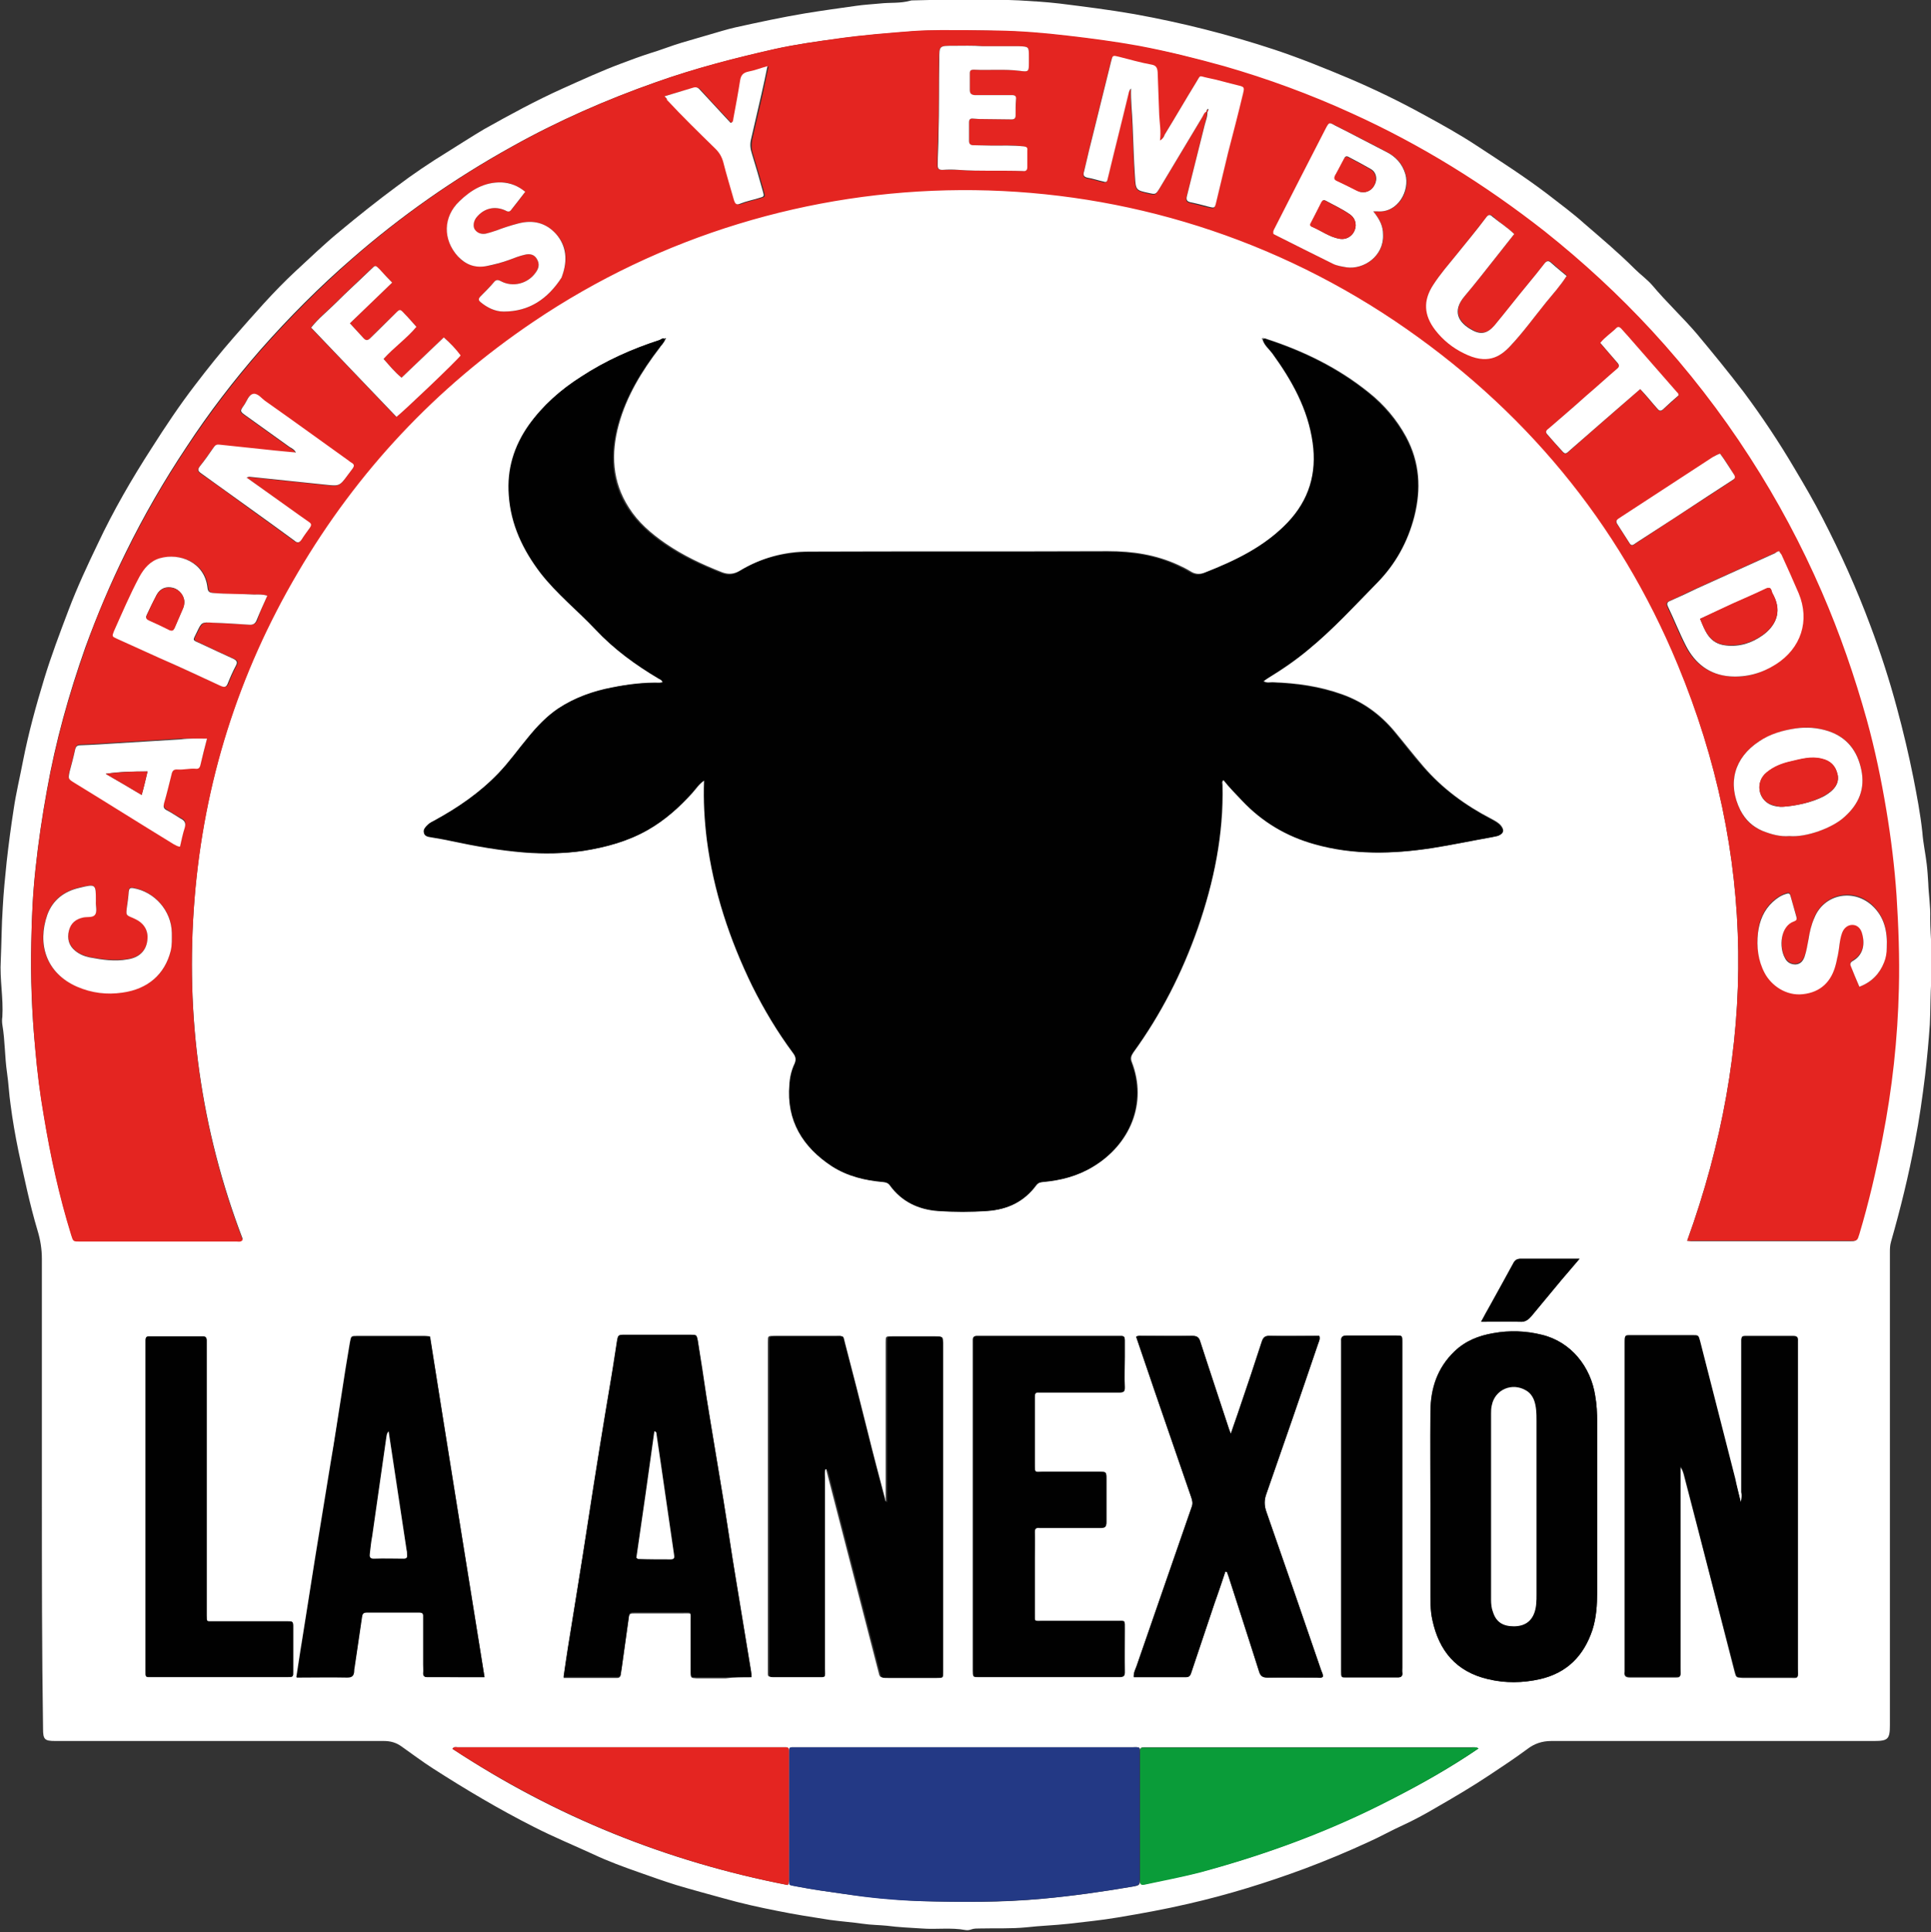<?xml version="1.0" encoding="utf-8"?>
<!-- Generator: Adobe Illustrator 28.3.0, SVG Export Plug-In . SVG Version: 6.00 Build 0)  -->
<svg version="1.1" id="Layer_1" xmlns="http://www.w3.org/2000/svg" xmlns:xlink="http://www.w3.org/1999/xlink" x="0px" y="0px"
	 viewBox="0 0 493.4 493.6" style="enable-background:new 0 0 493.4 493.6;" xml:space="preserve">
<rect x="0" y="0" width="493.4" height="493.6" fill="#333333" stroke="none"/>
<style type="text/css">
	.st0{fill:#FFFFFF;}
	.st1{fill:#010101;}
	.st2{fill:#E42521;}
	.st3{fill:#233985;}
	.st4{fill:#0A9C39;}
</style>
<g>
	<path class="st0" d="M10.7,381.2c0-19.9,0-39.7,0-59.6c0-2.5-0.4-4.9-1.1-7.2c-2-6.7-3.4-13.5-4.9-20.4c-0.8-3.9-1.5-7.9-2-11.8
		c-0.4-2.7-0.5-5.4-0.9-8.1c-0.6-4.1-0.5-8.2-1.2-12.3c-0.1-0.7-0.1-1.4,0-2c0.3-4.8-0.7-9.6-0.4-14.5c0.2-4.5,0.2-9,0.5-13.4
		c0.2-3.9,0.6-7.8,1-11.7c0.5-4.5,1.1-9,1.8-13.5c0.6-4.1,1.6-8.2,2.4-12.4c1.4-7.1,3.3-14,5.4-20.9c1.8-5.9,4-11.7,6.2-17.5
		c2.2-5.8,4.8-11.4,7.5-17c4-8.5,8.7-16.6,13.8-24.5c3.5-5.5,7.1-10.9,11.1-16.1c3.2-4.2,6.4-8.2,9.9-12.2
		c5.1-5.8,10.1-11.6,15.7-16.8c3.7-3.4,7.3-6.9,11.2-10.1c4.8-4,9.7-7.9,14.7-11.6c4.1-3.1,8.4-6,12.8-8.7c3.2-2,6.3-4,9.5-5.9
		c6.6-3.7,13.2-7.3,20.1-10.4c4.9-2.2,9.9-4.5,15-6.4c2.4-0.9,4.8-1.8,7.3-2.6c2.7-0.8,5.4-1.9,8.1-2.7c2.4-0.7,4.8-1.4,7.2-2.1
		c2.1-0.6,4.3-1.3,6.5-1.8c5.9-1.3,11.9-2.6,17.9-3.6c4.3-0.7,8.6-1.3,12.9-1.9c2-0.3,4.1-0.4,6.1-0.6c2.6-0.3,5.2,0,7.7-0.7
		c0.3-0.1,0.5-0.1,0.8-0.1c4.3-0.1,8.6-0.2,12.8-0.3c4.7,0,9.5,0.1,14.3,0.3c3.4,0.2,6.9,0.4,10.3,0.8c6.4,0.8,12.8,1.6,19.1,2.7
		c12.2,2.2,24.1,5.2,35.9,9.1c6.6,2.2,13,4.8,19.4,7.5c6.3,2.7,12.5,5.7,18.5,9c4.6,2.5,9.3,5.1,13.7,8c6.1,4,12.2,7.9,18,12.3
		c3.2,2.5,6.5,4.9,9.5,7.6c4.4,3.8,8.8,7.5,12.9,11.6c1.4,1.4,3.1,2.6,4.5,4.2c3.6,4.3,7.7,8.1,11.3,12.3c4.1,4.9,8.1,9.8,12,14.9
		c4.7,6.3,9.1,12.9,13.1,19.7c2.5,4.2,4.9,8.3,7.1,12.6c4.6,8.9,8.7,18,12.2,27.4c2.6,6.9,4.9,14,6.8,21.1c1.6,5.9,3,11.8,4.2,17.8
		c0.9,4.6,1.8,9.3,2.3,14c0.2,2.7,0.8,5.4,1.1,8c0.2,1.6,0.3,3.3,0.4,4.9c0.1,3,0.6,5.9,0.5,8.9c0,5.3,0.8,10.6,0.3,15.9
		c-0.3,3.8-0.2,7.6-0.4,11.4c-0.3,4.3-0.7,8.6-1.2,12.9c-0.7,5.7-1.5,11.4-2.6,17c-1.6,8.6-3.7,17.1-6.1,25.5
		c-0.3,1-0.3,1.9-0.3,2.8c0,40.2,0,80.5,0,120.8c0,3.5-0.5,4-4,4c-27.5,0-55,0-82.5,0c-2.4,0-4.4,0.7-6.2,2.1
		c-3.1,2.3-6.3,4.4-9.6,6.6c-4.5,3-9.1,5.7-13.8,8.4c-2.7,1.6-5.5,3.1-8.3,4.4c-2.9,1.3-5.7,2.9-8.6,4.2c-5.4,2.5-10.9,4.8-16.5,6.9
		c-9.7,3.6-19.7,6.7-29.8,9c-6,1.4-12.1,2.5-18.1,3.5c-4.1,0.7-8.3,1.1-12.5,1.6c-3.6,0.4-7.2,0.5-10.7,0.9c-4,0.4-8,0.2-12,0.3
		c-0.7,0-1.4,0-2,0.2c-0.5,0.2-1.1,0.3-1.6,0.2c-3.7-0.7-7.5-0.1-11.2-0.4c-3-0.2-5.9-0.3-8.9-0.7c-2-0.2-4.1-0.2-6.1-0.5
		c-2.8-0.4-5.6-0.6-8.5-1c-4.5-0.7-9-1.4-13.4-2.3c-4.6-0.9-9.1-1.9-13.7-3.2c-4-1.1-8.1-2.2-12.1-3.4c-3.2-1-6.3-2.1-9.4-3.2
		c-4-1.4-8.1-2.9-11.9-4.7c-5-2.3-10.1-4.4-15-6.9c-8.9-4.5-17.5-9.6-25.9-15c-2.8-1.8-5.3-3.7-8-5.6c-1.4-1-2.8-1.4-4.6-1.4
		c-27.6,0-55.1,0-82.7,0c-0.4,0-0.8,0-1.2,0c-2.7,0-3.1-0.4-3.1-3.1C10.7,421.9,10.7,401.5,10.7,381.2z M170,86.7
		c-0.4-0.5-0.9-0.1-1.3,0.1c-7.1,2.3-13.9,5.3-20.1,9.4c-5.1,3.3-9.7,7.2-13.3,12.3c-3.8,5.4-5.6,11.3-5.1,17.9
		c0.6,7.5,3.6,14,8.1,19.9c4.1,5.4,9.4,9.6,14.1,14.5c4.7,5,10.2,9,16.1,12.5c0.4,0.2,0.9,0.3,1,1c-0.4,0-0.6,0.1-0.9,0.1
		c-4.1-0.1-8.1,0.4-12.1,1.2c-4.9,0.9-9.6,2.6-13.8,5.4c-2.9,1.9-5.3,4.5-7.5,7.2c-2.6,3.1-4.9,6.4-7.7,9.3
		c-4.7,5-10.3,8.8-16.4,12.1c-0.6,0.3-1.2,0.6-1.7,1.1c-0.5,0.5-1.1,1.1-0.9,1.9c0.2,0.9,1,1,1.7,1.2c1.8,0.3,3.6,0.6,5.4,1
		c6.1,1.3,12.3,2.4,18.5,2.9c5,0.4,10.1,0.4,15.1-0.4c5.8-0.9,11.3-2.4,16.4-5.3c4.4-2.5,8.1-5.8,11.4-9.5c1-1.1,1.7-2.3,3.1-3.2
		c-0.2,5.2,0.1,10.1,0.7,15.1c1.7,13.2,5.8,25.6,11.6,37.4c2.9,6,6.3,11.8,10.4,17.1c0.7,0.9,0.9,1.7,0.4,2.8
		c-0.7,1.7-1.1,3.5-1.3,5.3c-0.7,9.2,3.4,16,10.9,20.9c4,2.6,8.4,3.7,13.1,4c0.8,0.1,1.2,0.3,1.7,0.9c3,4.1,7.2,6.2,12.2,6.5
		c4.2,0.3,8.5,0.3,12.7,0c5.1-0.3,9.3-2.4,12.4-6.6c0.5-0.6,1-0.8,1.7-0.8c4.5-0.4,8.8-1.5,12.8-3.9c9.3-5.6,13.9-16.1,9.8-26.7
		c-0.4-1-0.1-1.6,0.4-2.4c7.1-9.8,12.5-20.4,16.5-31.8c4.1-11.9,6.6-24,6.3-36.6c0-0.4-0.3-0.9,0.4-1.3c1.5,1.8,3.1,3.6,4.8,5.3
		c5.1,5.4,11.3,9.1,18.5,11.1c9.9,2.8,19.9,2.6,29.9,1c5.2-0.8,10.3-1.9,15.4-2.8c0.5-0.1,0.9-0.2,1.4-0.3c1.4-0.5,1.7-1.3,0.8-2.5
		c-0.6-0.8-1.6-1.3-2.5-1.8c-6.6-3.4-12.5-7.7-17.4-13.4c-2.5-2.9-4.9-6-7.4-9c-3.6-4.3-8-7.5-13.3-9.4c-5.8-2.1-11.7-2.9-17.8-3.1
		c-0.7,0-1.6,0.2-2.3-0.3c0.4-0.3,0.7-0.5,1-0.7c3.7-2.2,7.2-4.6,10.5-7.4c6.3-5.2,11.9-11.3,17.6-17.1c4.6-4.7,7.7-10.3,9.4-16.8
		c1.8-7.1,1.4-13.9-2.1-20.4c-2.4-4.4-5.6-8.2-9.5-11.3c-7.8-6.3-16.6-10.6-26.1-13.7c-0.3-0.1-0.6-0.3-0.9,0c0.1-0.1,0.1-0.2,0-0.3
		c-0.1,0-0.2,0.1-0.2,0.1c0.1,0.1,0.2,0.1,0.3,0.1c0.5,1.5,1.7,2.4,2.5,3.6c5,6.9,9.1,14.2,10.3,22.8c1.1,7.8-0.9,14.7-6.4,20.4
		c-6,6.3-13.6,9.9-21.5,13c-1.3,0.5-2.5,0.4-3.7-0.4c-1-0.6-2-1.1-3.1-1.6c-5.7-2.6-11.6-3.5-17.9-3.5c-25.4,0.1-50.9,0-76.3,0.1
		c-6.3,0-12.3,1.6-17.7,4.9c-1.6,0.9-3,1-4.6,0.4c-5.1-2-10-4.3-14.5-7.4c-3.6-2.5-6.9-5.3-9.3-9.1c-4.3-6.7-4.6-13.8-2.6-21.2
		c2-7.3,5.9-13.7,10.5-19.7C168.9,88.2,169.7,87.6,170,86.7c0.1-0.1,0.1-0.1,0.2-0.2c-0.1,0-0.2-0.1-0.2-0.1
		C169.8,86.5,169.8,86.6,170,86.7z M431.1,317c0.4,0,0.7,0.1,1,0.1c13.6,0,27.1,0,40.7,0c1.5,0,1.5,0,2-1.7c2.5-8,4.3-16.1,5.9-24.4
		c2.5-12.7,3.9-25.5,4.2-38.4c0.2-7.9,0-15.8-0.6-23.7c-0.5-7.3-1.4-14.6-2.6-21.8c-1.3-7.8-2.9-15.5-5-23.1
		c-3.1-11.2-6.8-22.1-11.5-32.7c-5.2-11.9-11.4-23.4-18.4-34.4c-7.4-11.5-15.7-22.3-25-32.3c-8.5-9.2-17.6-17.7-27.4-25.4
		c-15.3-12.1-31.7-22.2-49.4-30.2c-10.6-4.8-21.4-8.8-32.5-12c-7.2-2.1-14.5-3.9-21.8-5.2c-6-1.1-12.1-1.9-18.2-2.6
		c-6-0.7-11.9-1.2-17.9-1.3c-2.6-0.1-5.2-0.1-7.8-0.1c-4.5,0-9-0.1-13.5,0.2c-6.4,0.5-12.9,1-19.3,1.9c-5.5,0.7-10.9,1.5-16.3,2.7
		c-10.1,2.3-20.2,4.9-30.1,8.4c-12.8,4.5-25.1,9.9-36.9,16.5c-14.6,8.1-28.2,17.6-40.8,28.6C81.8,73.1,73.9,81,66.5,89.4
		c-6.8,7.8-13.1,16-18.8,24.7c-5.8,8.7-11,17.7-15.6,27.1c-3.9,7.9-7.3,16-10.3,24.2c-4.2,11.9-7.6,24-9.8,36.4
		c-1.2,6.6-2.2,13.3-2.9,19.9c-0.7,6.3-1,12.6-1.1,18.9c-0.2,9.1,0.1,18.1,1,27.1c0.5,5.8,1.2,11.5,2.2,17.2
		c1.7,10.3,3.9,20.4,7,30.4c0.5,1.6,0.5,1.6,2.2,1.6c13.4,0,26.7,0,40.1,0c0.4,0,0.9,0.2,1.5-0.4c-10.7-28-14.7-57-12.3-86.9
		c2.4-29.9,11.2-57.7,26.4-83.6c15.2-25.9,35.3-47.3,60.2-64.1c65.1-44,152.6-45.6,220.1-0.2c32.8,22.1,57.2,51.4,72.3,87.9
		C448.8,218.4,449,267.5,431.1,317z M246.7,446.4c-0.9,0-1.8,0-2.7,0c-13.5,0-27,0-40.5,0c-1.9,0-1.8-0.2-1.8,1.7c0,0.1,0,0.1,0,0.2
		c0,10.4,0,20.9,0,31.3c0,2.3-0.3,1.9,2.1,2.4c4,0.8,8,1.3,12.1,1.9c6.3,0.9,12.7,1.5,19.1,1.8c10.5,0.3,21,0.4,31.4-0.6
		c7.7-0.7,15.4-1.8,23-3.1c1.9-0.3,1.9-0.4,1.9-2.4c0-10.4,0-20.7,0-31.1c0-2.4,0.2-2.1-2.2-2.1
		C274.9,446.4,260.8,446.4,246.7,446.4z M210.9,375.3c0.3,0,0.3,0.3,0.3,0.5c2.6,10.1,5.2,20.1,7.8,30.2c1.8,7,3.6,14,5.4,20.9
		c0.4,1.7,0.4,1.7,2.1,1.7c4.2,0,8.3,0,12.5,0c1.6,0,1.6,0,1.6-1.5c0-0.3,0-0.5,0-0.8c0-27.5,0-55,0-82.5c0-0.3,0-0.5,0-0.8
		c0-1.6,0-1.6-1.6-1.6c-3.7,0-7.4,0-11.1,0c-1.6,0-1.6,0-1.6,1.5c0,0.3,0,0.7,0,1c0,12.5,0,25.1,0,37.6c0,0.7,0,1.4,0,2.2
		c-0.6-0.3-0.5-0.7-0.6-1c-1.5-5.7-2.9-11.3-4.4-17c-1.9-7.6-3.8-15.1-5.8-22.7c-0.5-2-0.2-1.7-2.1-1.7c-5.2,0-10.4,0-15.6,0
		c-1.6,0-1.6,0-1.6,1.5c0,0.4,0,0.8,0,1.2c0,21.1,0,42.3,0,63.4c0,6.4,0,12.8,0,19.2c0,1.9-0.2,1.8,1.7,1.8c3.5,0,7,0,10.4,0
		c2.5,0,2.1,0.2,2.1-2.2c0-16.2,0-32.5,0-48.7C210.8,376.9,210.7,376.1,210.9,375.3z M444.8,383.8c-0.6-2.2-1-4-1.5-5.8
		c-3-11.7-6-23.5-9-35.2c-0.4-1.5-0.4-1.5-2-1.5c-5.1,0-10.2,0-15.4,0c-1.8,0-1.8-0.1-1.8,1.8c0,0.2,0,0.4,0,0.6c0,27.5,0,55,0,82.5
		c0,0.3,0,0.7,0,1c-0.2,1.1,0.4,1.4,1.4,1.4c3.5,0,7.1,0,10.6,0c2.5,0,2.2,0.2,2.2-2.2c0-16.4,0-32.9,0-49.3c0-0.8,0-1.5,0-2.3
		c0.5,0.6,0.7,1.2,0.9,1.9c4.4,16.8,8.7,33.6,13,50.4c0.4,1.5,0.4,1.5,2,1.6c4,0,7.9,0,11.9,0c2.6,0,2.2,0.4,2.2-2.3
		c0-27.5,0-55,0-82.5c0-0.4,0-0.8,0-1.2c0.1-1-0.4-1.2-1.3-1.2c-3.6,0-7.2,0-10.9,0c-2.4,0-2.2-0.2-2.2,2.2c0,12.5,0,25,0,37.5
		C445.1,381.8,445.2,382.6,444.8,383.8z M365.5,384.9C365.5,384.9,365.5,384.9,365.5,384.9c0,7.1,0,14.2,0,21.3c0,2.6,0,5.2,0.5,7.7
		c1.7,7.9,6.1,13.2,14.2,15.1c4.5,1,8.9,1,13.3,0c7-1.6,11.2-6,13.4-12.6c1-3.1,1.2-6.4,1.2-9.7c0-14.5,0-28.9,0-43.4
		c0-2.2-0.1-4.5-0.5-6.7c-1.1-7.3-6.1-13.8-13.7-15.6c-4.1-1-8.2-1.2-12.3-0.4c-3.8,0.7-7.2,2-10,4.7c-4.4,4.2-6.1,9.4-6.1,15.3
		C365.5,368.7,365.5,376.8,365.5,384.9z M123.8,428.5c-4.7-29.2-9.3-58.2-14-87.1c-0.5,0-0.9-0.1-1.3-0.1c-5.7,0-11.5,0-17.2,0
		c-1.6,0-1.6,0-1.9,1.6c-0.8,4.6-1.5,9.1-2.2,13.7c-0.9,5.6-1.7,11.3-2.7,16.9c-1.3,8-2.6,15.9-3.9,23.9c-1.2,7.4-2.3,14.8-3.5,22.1
		c-0.5,2.9-0.9,5.9-1.4,9c4.4,0,8.7,0,13,0c1.2,0,1.6-0.5,1.7-1.5c0-0.3,0.1-0.7,0.1-1c0.7-4.3,1.3-8.6,1.9-12.9
		c0.1-0.8,0.3-1.2,1.2-1.2c4.5,0,9,0,13.5,0c1.1,0,1,0.5,1,1.3c0,4,0,8,0,12.1c0,0.8,0.1,1.5,0,2.2c0,0.7,0.3,0.9,1,0.9
		C114,428.5,118.7,428.5,123.8,428.5z M192,428.5c0-0.6,0-1-0.1-1.3c-1.3-8.1-2.7-16.2-4-24.3c-1-6.4-1.9-12.8-3-19.1
		c-1.4-8.9-2.9-17.8-4.4-26.7c-0.8-4.8-1.5-9.5-2.2-14.3c-0.2-1.5-0.3-1.5-1.8-1.5c-5.6,0-11.2,0-16.8,0c-1.8,0-1.8,0-2.1,1.9
		c-0.4,3-0.9,5.9-1.4,8.9c-2.1,12.4-4.1,24.8-6,37.2c-1.7,10.7-3.4,21.3-5.1,32c-0.4,2.4-0.7,4.8-1.1,7.4c4.7,0,9.2,0,13.7,0
		c0.6,0,0.8-0.3,0.9-0.8c0-0.4,0.2-0.8,0.2-1.2c0.6-4.3,1.2-8.6,1.8-12.9c0.2-1.6,0.2-1.6,1.9-1.6c4,0,8.1,0,12.1,0
		c2.2,0,1.9-0.3,1.9,2c0,4.4,0,8.7,0,13.1c0,1.4,0,1.4,1.5,1.5c2.5,0,4.9,0,7.4,0C187.6,428.5,189.7,428.5,192,428.5z M313.1,401.5
		c0.1,0,0.2,0,0.4,0.1c0.1,0.4,0.3,0.8,0.4,1.1c2.6,8.1,5.3,16.2,7.8,24.3c0.4,1.1,0.8,1.6,2.1,1.6c4.2-0.1,8.5,0,12.7,0
		c0.5,0,1.1,0.2,1.5-0.2c0.1-0.6-0.2-1.1-0.4-1.6c-4.6-13.5-9.3-27-14-40.5c-0.6-1.6-0.6-3.1,0-4.7c4.4-12.6,8.8-25.3,13.1-38
		c0.2-0.7,0.7-1.4,0.4-2.3c-4.2,0-8.4,0-12.6,0c-1.2,0-1.8,0.4-2.1,1.5c-1.8,5.6-3.7,11.2-5.6,16.8c-0.7,2.1-1.5,4.2-2.3,6.7
		c-0.3-0.8-0.5-1.2-0.6-1.6c-2.4-7.3-4.9-14.6-7.2-21.9c-0.4-1.2-0.9-1.5-2.1-1.5c-4.2,0.1-8.5,0-12.7,0c-0.5,0-1-0.1-1.6,0.2
		c1.6,4.7,3.2,9.2,4.7,13.8c3.1,9,6.2,18,9.3,27c0.3,0.9,0.6,1.7,0.2,2.7c-4.7,13.5-9.4,27.1-14.1,40.7c-0.3,0.9-0.8,1.7-0.7,2.8
		c4.5,0,8.9,0,13.3,0c0.9,0,1.1-0.5,1.4-1.2c2-5.9,3.9-11.7,5.9-17.6C311.3,407,312.2,404.3,313.1,401.5z M248.6,384.9
		c0,14,0,28,0,42c0,1.6,0,1.6,1.5,1.6c12,0,24,0,36,0c1.1,0,1.4-0.4,1.3-1.4c-0.1-3.6,0-7.2,0-10.8c0-2.4,0.2-2.1-2-2.1
		c-6.3,0-12.7,0-19,0c-2.2,0-2,0.3-2-1.9c0-4.8,0-9.5,0-14.3c0-2.2,0-4.4,0-6.5c0-0.9,0.3-1.2,1.2-1.1c0.4,0,0.8,0,1.2,0
		c4.8,0,9.7,0,14.5,0c1.1,0,1.4-0.3,1.4-1.4c0-3.8,0-7.5,0-11.2c0-1.6,0-1.7-1.7-1.7c-4.9,0-9.8,0-14.7,0c-1.8,0-1.9,0.4-1.9-1.8
		c0-4.5,0-9,0-13.5c0-1.3,0-2.6,0-3.9c0-0.7,0.2-1.2,1-1.1c0.5,0,1,0,1.4,0c6.4,0,12.8,0,19.2,0c1,0,1.5-0.2,1.4-1.3
		c-0.1-2.6,0-5.2,0-7.8c0-1.4,0-2.9,0-4.3c0-0.7-0.2-1-0.9-1c-0.4,0-0.8,0-1.2,0c-11.5,0-22.9,0-34.4,0c-0.4,0-0.8,0-1.2,0
		c-0.8-0.1-1.1,0.3-1.1,1.1c0,0.5,0,1,0,1.4C248.6,357.5,248.6,371.2,248.6,384.9z M377.8,446.7c-0.7-0.4-1.3-0.3-1.8-0.3
		c-27.6,0-55.1,0-82.7,0c-0.3,0-0.7,0-1,0c-0.7,0-1,0.2-1,0.9c0,0.5,0,1,0,1.4c0,10.2,0,20.3,0,30.5c0,0.4,0,0.8,0,1.2
		c0,0.9,0.2,1.2,1.2,1c4.7-1.1,9.5-1.9,14.1-3.1c17-4.5,33.3-10.6,49-18.7C363.2,455.8,370.6,451.6,377.8,446.7z M201.3,481.6
		c0.4-0.8,0.3-1.4,0.3-2c0-10.4,0-20.9,0-31.3c0-0.3,0-0.7,0-1c0-0.6-0.2-0.9-0.8-0.9c-0.3,0-0.7,0-1,0c-27.6,0-55.2,0-82.9,0
		c-0.4,0-0.9-0.2-1.3,0.4C141.8,464.1,170.4,475.6,201.3,481.6z M37.2,384.7c0,12.2,0,24.4,0,36.6c0,1.9,0,3.8,0,5.7
		c0,1.6-0.1,1.5,1.6,1.5c1.4,0,2.7,0,4.1,0c10.1,0,20.2,0,30.3,0c1.8,0,1.7,0,1.7-1.6c0-3.7,0-7.4,0-11c0-1.6,0-1.6-1.7-1.6
		c-6.3,0-12.5,0-18.8,0c-1.6,0-1.6,0.2-1.6-1.5c0-0.4,0-0.8,0-1.2c0-22.5,0-45,0-67.5c0-0.5,0-1.1,0-1.6c0-0.7-0.2-1-1-1
		c-4.6,0-9.1,0-13.7,0c-0.8,0-0.9,0.4-0.9,1c0,0.5,0,1,0,1.4C37.2,357.4,37.2,371,37.2,384.7z M358.3,385.1c0-10,0-19.9,0-29.9
		c0-4.2,0-8.3,0-12.5c0-1.4,0-1.4-1.5-1.4c-4.2,0-8.5,0-12.7,0c-1,0-1.5,0.2-1.4,1.4c0,0.4,0,0.8,0,1.2c0,22.1,0,44.2,0,66.3
		c0,5.6,0,11.2,0,16.8c0,1.7,0,1.6,1.5,1.6c4.2,0,8.5,0,12.7,0c1,0,1.5-0.2,1.4-1.3c-0.1-0.4,0-0.8,0-1.2
		C358.3,412.4,358.3,398.7,358.3,385.1z M403.6,321.6c-5.4,0-10.2,0-15.1,0c-1,0-1.5,0.4-1.9,1.2c-2,3.7-4,7.3-6,10.9
		c-0.7,1.2-1.4,2.5-2.2,4c3.5,0,6.7-0.1,9.9,0c1.3,0.1,2.2-0.5,2.9-1.4c2.6-3.1,5.2-6.3,7.8-9.4
		C400.5,325.3,401.9,323.6,403.6,321.6z"/>
	<path class="st1" d="M169.9,86.7c-0.3,0.9-1,1.6-1.6,2.3c-4.6,6-8.5,12.4-10.5,19.7c-2,7.4-1.7,14.6,2.6,21.2
		c2.4,3.7,5.7,6.6,9.3,9.1c4.5,3.1,9.4,5.4,14.5,7.4c1.6,0.6,3.1,0.6,4.6-0.4c5.4-3.3,11.4-4.9,17.7-4.9c25.4-0.1,50.9,0,76.3-0.1
		c6.2,0,12.2,0.8,17.9,3.5c1,0.5,2.1,1,3.1,1.6c1.2,0.8,2.4,0.9,3.7,0.4c7.9-3.1,15.5-6.7,21.5-13c5.5-5.8,7.5-12.6,6.4-20.4
		c-1.2-8.6-5.3-15.9-10.3-22.8c-0.9-1.2-2.1-2.1-2.5-3.6l0,0c0.3-0.3,0.6-0.1,0.9,0c9.5,3.1,18.3,7.4,26.1,13.7
		c3.9,3.2,7.1,6.9,9.5,11.3c3.5,6.5,3.9,13.3,2.1,20.4c-1.6,6.4-4.8,12.1-9.4,16.8c-5.7,5.8-11.2,11.9-17.6,17.1
		c-3.3,2.7-6.9,5.1-10.5,7.4c-0.3,0.2-0.6,0.4-1,0.7c0.8,0.6,1.6,0.3,2.3,0.3c6.1,0.2,12,1.1,17.8,3.1c5.4,1.9,9.7,5.1,13.3,9.4
		c2.5,3,4.8,6.1,7.4,9c4.9,5.6,10.8,9.9,17.4,13.4c0.9,0.5,1.8,0.9,2.5,1.8c0.9,1.2,0.6,2-0.8,2.5c-0.5,0.1-0.9,0.2-1.4,0.3
		c-5.1,0.9-10.3,2-15.4,2.8c-10,1.5-20,1.8-29.9-1c-7.2-2-13.4-5.7-18.5-11.1c-1.6-1.7-3.3-3.4-4.8-5.3c-0.7,0.4-0.4,0.9-0.4,1.3
		c0.4,12.6-2.1,24.8-6.3,36.6c-4,11.4-9.4,22.1-16.5,31.8c-0.5,0.7-0.8,1.4-0.4,2.4c4.1,10.5-0.5,21.1-9.8,26.7
		c-3.9,2.4-8.2,3.5-12.8,3.9c-0.7,0.1-1.2,0.2-1.7,0.8c-3,4.2-7.3,6.2-12.4,6.6c-4.2,0.3-8.5,0.3-12.7,0c-5-0.4-9.2-2.4-12.2-6.5
		c-0.4-0.6-0.9-0.8-1.7-0.9c-4.7-0.4-9.2-1.5-13.1-4c-7.5-4.9-11.7-11.7-10.9-20.9c0.1-1.8,0.5-3.6,1.3-5.3c0.5-1.1,0.3-1.9-0.4-2.8
		c-4-5.4-7.4-11.1-10.4-17.1c-5.8-11.9-9.9-24.3-11.6-37.4c-0.6-4.9-0.9-9.9-0.7-15.1c-1.4,0.9-2.2,2.1-3.1,3.2
		c-3.4,3.7-7,7-11.4,9.5c-5.1,2.9-10.7,4.4-16.4,5.3c-5,0.7-10.1,0.8-15.1,0.4c-6.2-0.5-12.4-1.6-18.5-2.9c-1.8-0.4-3.6-0.7-5.4-1
		c-0.7-0.1-1.6-0.3-1.7-1.2c-0.2-0.8,0.4-1.4,0.9-1.9c0.5-0.5,1.1-0.8,1.7-1.1c6-3.3,11.6-7.1,16.4-12.1c2.8-2.9,5.1-6.2,7.7-9.3
		c2.2-2.7,4.6-5.2,7.5-7.2c4.2-2.8,8.9-4.4,13.8-5.4c4-0.8,8.1-1.3,12.1-1.2c0.2,0,0.5-0.1,0.9-0.1c-0.1-0.6-0.6-0.8-1-1
		c-5.9-3.5-11.4-7.5-16.1-12.5c-4.6-4.9-9.9-9.1-14.1-14.5c-4.5-5.9-7.6-12.4-8.1-19.9c-0.5-6.6,1.3-12.5,5.1-17.9
		c3.6-5,8.1-9,13.3-12.3c6.3-4.1,13-7.1,20.1-9.4C169,86.6,169.5,86.2,169.9,86.7L169.9,86.7z"/>
	<path class="st2" d="M431.1,317c17.9-49.4,17.7-98.6-2.4-147.1c-15.1-36.5-39.5-65.8-72.3-87.9c-67.6-45.4-155-43.8-220.1,0.2
		c-24.9,16.8-45,38.2-60.2,64.1c-15.2,25.8-24,53.7-26.4,83.6c-2.4,29.9,1.6,58.9,12.3,86.9c-0.5,0.6-1,0.4-1.5,0.4
		c-13.4,0-26.7,0-40.1,0c-1.7,0-1.7,0-2.2-1.6c-3.1-10-5.3-20.1-7-30.4c-1-5.7-1.7-11.4-2.2-17.2c-0.8-9-1.2-18.1-1-27.1
		c0.1-6.3,0.4-12.6,1.1-18.9c0.7-6.7,1.7-13.3,2.9-19.9c2.2-12.4,5.6-24.5,9.8-36.4c2.9-8.3,6.4-16.4,10.3-24.2
		c4.6-9.4,9.8-18.4,15.6-27.1c5.7-8.6,12-16.9,18.8-24.7c7.4-8.4,15.3-16.3,23.7-23.7c12.6-11,26.2-20.5,40.8-28.6
		c11.8-6.6,24.1-12,36.9-16.5c9.8-3.5,19.9-6.1,30.1-8.4c5.4-1.2,10.8-1.9,16.3-2.7c6.4-0.9,12.8-1.4,19.3-1.9
		c4.5-0.3,9-0.2,13.5-0.2c2.6,0,5.2,0.1,7.8,0.1c6,0.1,12,0.6,17.9,1.3c6.1,0.7,12.1,1.5,18.2,2.6c7.4,1.4,14.6,3.2,21.8,5.2
		c11.1,3.2,22,7.2,32.5,12c17.7,8,34.1,18.2,49.4,30.2c9.8,7.8,18.9,16.2,27.4,25.4c9.2,10,17.6,20.8,25,32.3
		c7.1,11,13.2,22.4,18.4,34.4c4.6,10.6,8.4,21.6,11.5,32.7c2.1,7.6,3.7,15.3,5,23.1c1.2,7.2,2.1,14.5,2.6,21.8
		c0.5,7.9,0.8,15.8,0.6,23.7c-0.3,12.9-1.7,25.7-4.2,38.4c-1.6,8.2-3.5,16.4-5.9,24.4c-0.5,1.6-0.5,1.7-2,1.7c-13.6,0-27.1,0-40.7,0
		C431.8,317.1,431.5,317,431.1,317z M308.3,28.5l0.1,0.1c0,1.2-0.4,2.4-0.7,3.6c-1.5,6-2.9,12-4.5,18c-0.3,1.1,0,1.5,1,1.7
		c1.5,0.3,3,0.8,4.5,1.1c1.6,0.4,1.6,0.4,2-1.3c1-4.2,2-8.3,3-12.5c1.2-5,2.5-10,3.8-15c0.4-1.7,0.4-1.8-1.3-2.2
		c-2.6-0.6-5.1-1.4-7.7-1.9c-2.5-0.5-1.7-0.9-3,1.2c-2.7,4.4-5.3,8.9-8,13.3c-0.3,0.4-0.4,1-1.2,1.5c0.3-2.4-0.1-4.5-0.2-6.5
		c-0.1-3.7-0.3-7.3-0.4-11c0-1.1-0.4-1.7-1.6-1.9c-2.8-0.6-5.5-1.4-8.3-2c-1.6-0.4-1.6-0.4-2,1.2c-1.7,7-3.5,14-5.2,21
		c-0.6,2.4-1.1,4.8-1.7,7.1c-0.2,0.9-0.1,1.4,0.9,1.6c1.4,0.2,2.8,0.7,4.1,1c0.5,0.1,0.9,0,1-0.6c0.1-0.4,0.2-0.8,0.3-1.2
		c1.6-6.7,3.3-13.3,4.9-20c0.2-0.7,0.2-1.4,0.8-2c-0.1,3.2,0.3,6.3,0.4,9.4c0.2,4.3,0.3,8.7,0.6,13.1c0.2,3.4,0.3,3.4,3.5,4.2
		c1.8,0.4,1.8,0.4,2.8-1.2c3.6-6,7.2-12,10.8-18C307.4,29.5,307.5,28.8,308.3,28.5z M350.9,54c0.7,0,0.9,0,1.2,0
		c5.2,0.4,8.4-5.3,7.1-9.5c-0.8-2.7-2.5-4.5-4.9-5.7c-4.3-2.3-8.7-4.5-13-6.7c-1.7-0.9-1.7-0.8-2.5,0.8c-4.3,8.5-8.7,17-13,25.4
		c-0.2,0.4-0.5,0.8-0.3,1.5c5,2.5,10.1,5.1,15.2,7.6c1.1,0.5,2.3,0.8,3.5,0.9c4.4,0.6,9.4-2.9,9.3-8.3
		C353.4,57.7,352.5,55.9,350.9,54z M68.3,152.2c-1.2-0.4-2.2-0.3-3.2-0.3c-3.5-0.1-6.9,0-10.4-0.4c-1.1-0.1-1.4-0.4-1.5-1.5
		c-0.8-6.4-7.1-8.7-12.1-7.4c-2.6,0.7-4.1,2.5-5.3,4.8c-2.4,4.5-4.4,9.2-6.5,13.9c-0.6,1.3-0.6,1.3,0.8,1.9
		c3.5,1.6,7.1,3.2,10.6,4.8c5.3,2.4,10.5,4.8,15.8,7.2c0.9,0.4,1.5,0.5,1.9-0.6c0.6-1.6,1.3-3.1,2.1-4.6c0.5-0.9,0.2-1.3-0.7-1.7
		c-2.7-1.2-5.5-2.5-8.2-3.8c-2.4-1.1-2.2-0.8-1.1-3c1.2-2.5,1.2-2.5,4.1-2.4c3.1,0.2,6.1,0.3,9.2,0.5c1,0.1,1.6-0.3,2-1.2
		C66.4,156.3,67.3,154.4,68.3,152.2z M63,122c0.4-0.1,0.5-0.1,0.6-0.1c6.4,0.7,12.8,1.3,19.2,2c3.8,0.4,3.8,0.5,6-2.5
		c0.4-0.6,0.8-1.1,1.2-1.6c0.6-0.6,0.4-1.1-0.3-1.5c-0.2-0.1-0.4-0.3-0.7-0.5c-7-5-14.1-10.1-21.1-15.1c-1-0.7-2-2.2-3.2-2
		c-1.3,0.2-1.7,1.9-2.5,3c-1.1,1.4-1.1,1.5,0.4,2.5c3.8,2.7,7.5,5.4,11.3,8.1c0.5,0.4,1.2,0.6,1.6,1.4c-1.8-0.2-3.6-0.3-5.3-0.5
		c-4.7-0.5-9.4-1-14.2-1.5c-0.7-0.1-1.1,0.1-1.5,0.7c-1.1,1.6-2.3,3.2-3.5,4.8c-0.7,0.9-0.5,1.3,0.4,1.9c4.1,2.8,8.1,5.8,12.1,8.7
		c3.9,2.8,7.8,5.6,11.6,8.4c0.9,0.6,1.3,0.6,1.9-0.3c0.6-1.1,1.4-2,2.1-3c0.4-0.6,0.4-1-0.2-1.4c-0.9-0.6-1.8-1.3-2.7-1.9
		C71.9,128.4,67.6,125.3,63,122z M454.6,140.8c-0.4,0.2-0.8,0.3-1.2,0.5c-6.6,3-13.3,6-19.9,9c-2.3,1-4.5,2.2-6.9,3.2
		c-0.8,0.4-1,0.7-0.6,1.5c1.6,3.3,2.9,6.7,4.6,10c2.3,4.5,6,7.3,11.2,7.8c4.3,0.4,8.2-0.7,11.8-3.1c6.4-4.1,8.6-11.1,5.8-18.1
		c-1.4-3.3-2.9-6.6-4.4-9.9C455,141.4,454.8,141.1,454.6,140.8z M457.2,213.6c4.3,0.4,11-2.1,14.1-4.9c3.7-3.3,5.3-7.2,4.3-12
		c-1-4.8-3.5-8.3-8.4-9.9c-2.8-0.9-5.5-1.2-8.4-0.7c-3.3,0.5-6.5,1.5-9.3,3.3c-6.4,4.2-8.2,10.8-4.8,17.6c1.2,2.5,3.1,4.3,5.7,5.3
		C452.7,213.2,454.9,213.8,457.2,213.6z M113.4,86.2c-3.7,3.5-7.2,6.9-10.8,10.3c-1.8-1.5-3.1-3.1-4.6-4.8c2.6-3,5.8-5.2,8.4-8.2
		c-1.1-1.2-2-2.2-3-3.3c-1.2-1.2-1.2-1.2-2.4-0.1c-2.2,2.1-4.3,4.1-6.4,6.3c-0.7,0.7-1.2,0.7-1.8-0.1c-1.1-1.2-2.2-2.4-3.4-3.7
		c3.6-3.5,7.1-6.9,10.8-10.4C99,71,98,69.9,96.9,68.8c-1.1-1.1-1.1-1.1-2.2,0c-3.1,2.9-6.1,5.8-9.2,8.8c-2,2-4.3,3.8-6.1,6.1
		c7.3,7.6,14.6,15.2,21.8,22.8c1.6-1.1,15.5-14.4,16.4-15.7C116.4,89.2,115.1,87.7,113.4,86.2z M475.1,252.1
		c3.2-1.2,5.2-3.3,6.3-6.4c0.4-1.2,0.6-2.5,0.7-3.8c0.2-4.1-0.6-7.8-3.8-10.8c-4.8-4.4-12.2-2.8-14.7,3.2c-0.7,1.8-1.1,3.6-1.5,5.5
		c-0.2,1.5-0.4,3-1,4.4c-0.4,1.1-1.1,1.9-2.3,2c-1.2,0.1-2.1-0.6-2.7-1.6c-1.5-2.8-1.2-8.2,2.3-9.4c0.6-0.2,0.9-0.6,0.6-1.2
		c-0.5-1.8-1.1-3.5-1.5-5.3c-0.2-0.8-0.6-0.7-1.2-0.5c-1.2,0.4-2.3,1.1-3.3,2c-2.3,2.1-3.5,4.8-3.8,7.9c-0.4,3.6,0,7.1,1.7,10.3
		c1.7,3.2,5.4,5.9,9.8,5.4c4.4-0.5,7.3-3.2,8.4-7.7c0.2-0.7,0.3-1.5,0.5-2.2c0.4-1.9,0.4-3.9,1.1-5.8c0.5-1.3,1.5-2,2.6-2
		c1.1,0,2,0.7,2.4,1.9c0.9,2.9,0.5,5.6-2.1,7.2c-0.6,0.4-1,0.7-0.7,1.4C473.6,248.5,474.4,250.3,475.1,252.1z M134.2,49
		c-1.9-1.5-3.9-2.4-6.1-2.4c-4.3-0.1-7.7,2-10.7,4.8c-4.1,4-4.3,9.8-0.4,14.1c1.9,2.1,4.3,2.9,7.2,2.5c2-0.3,4-0.9,5.9-1.6
		c1.3-0.5,2.6-1,3.9-1.3c1.6-0.4,2.6,0,3.2,1.1c0.7,1.2,0.4,2.3-0.3,3.4c-2,2.9-5.9,3.9-9,2.2c-0.8-0.4-1.2-0.3-1.7,0.3
		c-1.1,1.2-2.2,2.4-3.4,3.6c-0.6,0.6-0.6,1,0,1.5c1.7,1.4,3.7,2.4,5.9,2.4c6.6,0,11.3-3.3,14.8-8.7c0.1-0.2,0.2-0.4,0.2-0.6
		c1.4-3.8,1.2-7.5-1.6-10.5c-2.6-2.9-5.9-3.7-9.7-2.7c-1.9,0.5-3.8,1.1-5.6,1.8c-0.9,0.3-1.8,0.7-2.7,0.8c-1.2,0.2-2.3-0.2-2.8-1.1
		c-0.5-0.8-0.4-2.1,0.4-3c1.9-2.4,4.6-3.1,7.5-1.8c0.7,0.3,1.1,0.3,1.5-0.3C131.9,52.1,133,50.7,134.2,49z M251,11.8
		c-2.5-0.3-5-0.1-7.6-0.1c-3.5,0-3.4,0-3.5,3.5c0,6.3,0,12.7-0.2,19c-0.1,2.7-0.2,5.3-0.2,8c0,0.9,0.3,1.2,1.2,1.2
		c1.4,0,2.7,0,4.1,0c5.5,0.4,11,0.1,16.5,0.3c0.8,0,1.1-0.2,1.1-1c0-1.4,0-2.9,0-4.3c0-0.7-0.2-0.9-0.9-1c-2.7-0.4-5.4-0.2-8.1-0.2
		c-1.6,0-3.1-0.1-4.7-0.1c-0.7,0-1.1-0.2-1.1-1.1c0-1.6,0-3.1,0-4.7c0-0.8,0.4-1.1,1.1-1c0.5,0,0.9,0.1,1.4,0.1
		c2.8,0,5.6,0.1,8.4,0.1c0.7,0,1-0.3,1-1c0-1.4,0.1-2.7,0.1-4.1c0-0.8-0.2-1.1-1-1.1c-1.7,0-3.4,0-5.1,0c-1.5,0-3,0-4.5,0
		c-0.8,0-1.2-0.4-1.2-1.3c0-1.4,0-2.9,0-4.3c0-0.7,0.2-0.9,1-0.9c3.9,0.2,7.9-0.2,11.8,0.3c2.2,0.3,2.3,0.1,2.3-2c0-0.6,0-1.1,0-1.6
		c0-2.6,0-2.6-2.7-2.7c-0.3,0-0.7,0-1,0C256.5,11.8,253.7,11.8,251,11.8z M386.9,59.8c-1.7-1.7-3.7-2.9-5.4-4.5
		c-0.8-0.7-1.1-0.5-1.7,0.2c-2.4,3.1-4.9,6.2-7.4,9.3c-2.1,2.6-4.3,5.1-6.1,7.9c-2.6,4-2.4,7.7,0.5,11.5c2,2.6,4.5,4.6,7.4,6
		c5.9,2.8,9.1,1,11.8-1.9c3.3-3.5,6-7.4,9.1-11.1c1.8-2.2,3.7-4.4,5.3-6.8c-1.4-1.1-2.7-2.2-3.9-3.3c-0.9-0.8-1.3-0.5-1.9,0.3
		c-1.3,1.7-2.7,3.4-4.1,5.1c-2.8,3.5-5.6,7-8.5,10.5c-1.7,2.1-3.5,2.5-5.8,1.2c-3.5-1.9-5.1-4.8-1.9-8.6c2.8-3.3,5.5-6.8,8.2-10.2
		C383.9,63.6,385.4,61.8,386.9,59.8z M52.9,188.7c-2.5,0-4.6-0.1-6.8,0c-5.4,0.3-10.9,0.7-16.3,1c-3.1,0.2-6.1,0.4-9.2,0.5
		c-0.8,0-1.2,0.3-1.4,1.1c-0.4,1.9-0.9,3.7-1.4,5.6c-0.5,1.9-0.5,1.9,1.2,2.9c8.5,5.2,16.9,10.5,25.4,15.7c0.4,0.3,0.8,0.6,1.6,0.6
		c0.4-1.6,0.6-3.2,1.2-4.8c0.5-1.3,0-1.9-1.1-2.4c-1.2-0.6-2.3-1.4-3.5-2.1c-0.7-0.4-0.9-0.9-0.7-1.7c0.7-2.4,1.3-4.9,1.9-7.3
		c0.2-0.9,0.5-1.4,1.6-1.4c1.5,0.1,3-0.4,4.5-0.2c0.7,0.1,1.1-0.1,1.3-0.9C51.7,193.3,52.3,191,52.9,188.7z M24.5,230.1
		c0-4.3,0-4.3-4.1-3.4c-3.9,0.9-6.9,3-8.3,6.9c-2.7,7.4-0.5,15,7.6,18.4c3.7,1.6,7.6,2.1,11.6,1.5c6.6-0.9,10.9-4.7,12.3-10.6
		c0.4-1.6,0.3-3.1,0.3-4.7c-0.1-5.6-4.5-10.5-9.9-11.4c-0.9-0.1-1.1,0.1-1.1,0.9c-0.1,1.4-0.4,2.8-0.5,4.2c-0.2,1.9-0.2,1.9,1.5,2.5
		c0.9,0.4,1.7,0.8,2.4,1.5c0.9,0.8,1.3,1.9,1.4,3.1c0.2,3.3-1.7,5.5-5.1,6c-3.3,0.5-6.5,0.1-9.7-0.5c-1.3-0.3-2.6-0.8-3.7-1.7
		c-1.6-1.4-2.1-3.1-1.6-5.1c0.5-2,1.8-2.9,3.7-3.4c1-0.2,2.5,0.1,3-0.7c0.6-0.9,0.1-2.2,0.2-3.4C24.5,230.3,24.5,230.2,24.5,230.1z
		 M169.8,24.6c0.4,0.5,0.6,0.7,0.9,1c4,4.3,8.2,8.4,12.4,12.5c1,1,1.7,2,2,3.4c0.8,3.2,1.8,6.4,2.7,9.6c0.3,1,0.5,1.4,1.7,1
		c1.5-0.6,3.1-0.9,4.7-1.4c1.4-0.4,1.4-0.4,1-1.8c-0.9-3.2-1.8-6.4-2.8-9.6c-0.4-1.2-0.4-2.3-0.2-3.6c0.9-3.9,1.8-7.8,2.7-11.7
		c0.5-2.2,0.9-4.5,1.5-7c-1.8,0.5-3.4,1.1-4.9,1.4c-1.4,0.3-1.9,1-2.1,2.3c-0.5,3.2-1.1,6.4-1.7,9.6c-0.1,0.5,0,1-0.7,1.2
		c-0.5-0.5-1-1-1.5-1.6c-2.1-2.2-4.2-4.5-6.2-6.7c-0.5-0.6-1-1-1.9-0.7C174.8,23.1,172.4,23.8,169.8,24.6z M419.1,99.4
		c0.4,0.5,0.8,0.9,1.1,1.3c1.1,1.2,2.1,2.5,3.2,3.7c0.4,0.5,0.8,0.9,1.5,0.3c1.3-1.2,2.7-2.4,4-3.6c0-0.5-0.2-0.7-0.4-0.8
		c-4.2-4.8-8.3-9.5-12.5-14.3c-0.6-0.7-1.2-1.3-1.8-2c-0.4-0.4-0.8-0.5-1.2-0.1c-1.3,1.3-2.9,2.3-4.1,3.8c1.5,1.7,3,3.4,4.4,5.1
		c0.5,0.6,0.5,0.9-0.1,1.5c-2.7,2.3-5.3,4.6-8,7c-3.1,2.7-6.3,5.4-9.4,8.2c-0.5,0.4-1.1,0.7-0.5,1.5c1.4,1.5,2.7,3.1,4.1,4.6
		c0.3,0.4,0.7,0.4,1.1,0.1c0.3-0.3,0.6-0.5,0.9-0.8C407.2,109.7,413.1,104.7,419.1,99.4z M439.5,115.9c-0.8,0.2-1.3,0.6-1.9,1
		c-7.8,5.1-15.5,10.1-23.3,15.2c-0.3,0.2-0.6,0.4-0.9,0.6c-0.5,0.3-0.6,0.7-0.2,1.2c1.1,1.6,2.1,3.3,3.2,5c0.3,0.5,0.7,0.6,1.2,0.2
		c0.4-0.3,0.8-0.5,1.2-0.8c5.9-3.9,11.9-7.8,17.8-11.6c2-1.3,4-2.6,6-3.9c0.5-0.3,1-0.7,0.5-1.4C442,119.5,440.9,117.6,439.5,115.9z
		"/>
	<path class="st3" d="M246.7,446.4c14.1,0,28.2,0,42.3,0c2.5,0,2.2-0.3,2.2,2.1c0,10.4,0,20.7,0,31.1c0,2,0,2-1.9,2.4
		c-7.6,1.3-15.3,2.4-23,3.1c-10.5,0.9-21,0.9-31.4,0.6c-6.4-0.2-12.7-0.8-19.1-1.8c-4-0.6-8.1-1.1-12.1-1.9c-2.4-0.5-2.1,0-2.1-2.4
		c0-10.4,0-20.9,0-31.3c0-0.1,0-0.1,0-0.2c0-1.9-0.1-1.7,1.8-1.7c13.5,0,27,0,40.5,0C244.9,446.4,245.8,446.4,246.7,446.4z"/>
	<path class="st1" d="M210.9,375.3c-0.3,0.8-0.1,1.5-0.1,2.3c0,16.2,0,32.5,0,48.7c0,2.4,0.4,2.2-2.1,2.2c-3.5,0-7,0-10.4,0
		c-1.9,0-1.7,0.1-1.7-1.8c0-6.4,0-12.8,0-19.2c0-21.1,0-42.3,0-63.4c0-0.4,0-0.8,0-1.2c0-1.5,0-1.5,1.6-1.5c5.2,0,10.4,0,15.6,0
		c1.9,0,1.6-0.3,2.1,1.7c2,7.6,3.9,15.1,5.8,22.7c1.4,5.7,2.9,11.3,4.4,17c0.1,0.3-0.1,0.7,0.6,1c0-0.8,0-1.5,0-2.2
		c0-12.5,0-25.1,0-37.6c0-0.3,0-0.7,0-1c0-1.5,0-1.5,1.6-1.5c3.7,0,7.4,0,11.1,0c1.5,0,1.5,0,1.6,1.6c0,0.3,0,0.5,0,0.8
		c0,27.5,0,55,0,82.5c0,0.3,0,0.5,0,0.8c0,1.5,0,1.5-1.6,1.5c-4.2,0-8.3,0-12.5,0c-1.7,0-1.7,0-2.1-1.7c-1.8-7-3.6-14-5.4-20.9
		c-2.6-10.1-5.2-20.1-7.8-30.2C211.2,375.6,211.3,375.3,210.9,375.3z"/>
	<path class="st1" d="M444.8,383.8c0.3-1.2,0.2-2,0.2-2.8c0-12.5,0-25,0-37.5c0-2.4-0.3-2.2,2.2-2.2c3.6,0,7.2,0,10.9,0
		c0.9,0,1.4,0.2,1.3,1.2c0,0.4,0,0.8,0,1.2c0,27.5,0,55,0,82.5c0,2.7,0.4,2.3-2.2,2.3c-4,0-7.9,0-11.9,0c-1.6,0-1.6,0-2-1.6
		c-4.4-16.8-8.7-33.6-13-50.4c-0.2-0.6-0.4-1.3-0.9-1.9c0,0.8,0,1.5,0,2.3c0,16.4,0,32.9,0,49.3c0,2.4,0.4,2.2-2.2,2.2
		c-3.5,0-7.1,0-10.6,0c-1,0-1.6-0.2-1.4-1.4c0-0.3,0-0.7,0-1c0-27.5,0-55,0-82.5c0-0.2,0-0.4,0-0.6c0-1.9-0.1-1.8,1.8-1.8
		c5.1,0,10.2,0,15.4,0c1.6,0,1.6,0,2,1.5c3,11.7,6,23.5,9,35.2C443.8,379.8,444.3,381.6,444.8,383.8z"/>
	<path class="st1" d="M365.5,384.9c0-8.1-0.1-16.2,0-24.3c0.1-5.9,1.8-11.1,6.1-15.3c2.8-2.7,6.2-4.1,10-4.7
		c4.1-0.7,8.3-0.6,12.3,0.4c7.6,1.8,12.6,8.3,13.7,15.6c0.4,2.2,0.5,4.5,0.5,6.7c0,14.5,0,28.9,0,43.4c0,3.3-0.2,6.5-1.2,9.7
		c-2.2,6.6-6.5,11-13.4,12.6c-4.5,1-8.9,1.1-13.3,0c-8.1-1.9-12.5-7.2-14.2-15.1c-0.6-2.5-0.5-5.1-0.5-7.7
		C365.5,399.1,365.5,392,365.5,384.9C365.5,384.9,365.5,384.9,365.5,384.9z M392.6,384.9c0-7.3,0-14.6,0-21.9c0-1,0-1.9-0.1-2.9
		c-0.2-1.9-0.7-3.8-2.5-4.9c-3.5-2.1-7.9-0.3-8.8,3.7c-0.1,0.7-0.2,1.5-0.2,2.2c0,15.8,0,31.6,0,47.5c0,1.1,0.1,2.2,0.5,3.2
		c0.8,2.5,2.5,3.6,5.3,3.6c2.7,0,4.5-1.2,5.3-3.6c0.5-1.5,0.5-3,0.5-4.5C392.6,399.9,392.6,392.4,392.6,384.9z"/>
	<path class="st1" d="M123.8,428.5c-5,0-9.8,0-14.6,0c-0.7,0-1-0.2-1-0.9c0-0.8,0-1.5,0-2.2c0-4,0-8,0-12.1c0-0.7,0-1.3-1-1.3
		c-4.5,0-9,0-13.5,0c-0.9,0-1.1,0.4-1.2,1.2c-0.6,4.3-1.3,8.6-1.9,12.9c-0.1,0.3-0.1,0.7-0.1,1c-0.1,1-0.5,1.5-1.7,1.5
		c-4.3-0.1-8.6,0-13,0c0.5-3.1,0.9-6,1.4-9c1.2-7.4,2.3-14.8,3.5-22.1c1.3-8,2.6-15.9,3.9-23.9c0.9-5.6,1.8-11.3,2.7-16.9
		c0.7-4.6,1.4-9.1,2.2-13.7c0.3-1.6,0.3-1.6,1.9-1.6c5.7,0,11.5,0,17.2,0c0.4,0,0.8,0,1.3,0.1C114.4,370.4,119.1,399.3,123.8,428.5z
		 M99.3,365.7c-0.6,0.5-0.5,1.1-0.6,1.7c-1.2,8.4-2.4,16.8-3.6,25.2c-0.2,1.5-0.4,3-0.6,4.4c-0.1,0.8,0,1.3,1,1.3
		c2.5-0.1,5-0.1,7.6,0c0.9,0,1-0.4,0.9-1.1c-0.1-0.3-0.1-0.7-0.1-1C102.4,386,100.9,375.9,99.3,365.7z"/>
	<path class="st1" d="M192,428.5c-2.3,0-4.4,0-6.6,0c-2.5,0-4.9,0-7.4,0c-1.4,0-1.5,0-1.5-1.5c0-4.4,0-8.7,0-13.1c0-2.2,0.3-2-1.9-2
		c-4,0-8.1,0-12.1,0c-1.7,0-1.7,0-1.9,1.6c-0.6,4.3-1.2,8.6-1.8,12.9c-0.1,0.4-0.2,0.8-0.2,1.2c0,0.6-0.2,0.8-0.9,0.8
		c-4.5,0-9,0-13.7,0c0.4-2.6,0.7-5,1.1-7.4c1.7-10.6,3.5-21.3,5.1-32c1.9-12.4,3.9-24.8,6-37.2c0.5-2.9,0.9-5.9,1.4-8.9
		c0.3-1.9,0.3-1.9,2.1-1.9c5.6,0,11.2,0,16.8,0c1.5,0,1.5,0,1.8,1.5c0.8,4.8,1.5,9.5,2.2,14.3c1.4,8.9,2.9,17.8,4.4,26.7
		c1,6.4,1.9,12.8,3,19.1c1.3,8.1,2.7,16.2,4,24.3C192,427.6,192,428,192,428.5z M162.6,398c0.2,0.1,0.3,0.2,0.4,0.2
		c2.8,0,5.6,0,8.4,0.1c1.1,0,0.9-0.6,0.8-1.4c-1.5-10-2.9-20.1-4.4-30.2c-0.1-0.4,0.1-1-0.6-1.1C165.7,376.4,164.2,387.2,162.6,398z
		"/>
	<path class="st1" d="M313.1,401.5c-0.9,2.8-1.9,5.5-2.8,8.2c-2,5.9-3.9,11.7-5.9,17.6c-0.2,0.7-0.4,1.2-1.4,1.2
		c-4.4,0-8.9,0-13.3,0c-0.1-1.1,0.4-2,0.7-2.8c4.7-13.6,9.4-27.1,14.1-40.7c0.4-1,0.1-1.8-0.2-2.7c-3.1-9-6.2-18-9.3-27
		c-1.6-4.6-3.1-9.1-4.7-13.8c0.5-0.3,1.1-0.2,1.6-0.2c4.2,0,8.5,0,12.7,0c1.2,0,1.8,0.3,2.1,1.5c2.4,7.3,4.8,14.6,7.2,21.9
		c0.1,0.4,0.3,0.9,0.6,1.6c0.8-2.4,1.6-4.5,2.3-6.7c1.9-5.6,3.8-11.2,5.6-16.8c0.4-1.2,0.9-1.6,2.1-1.5c4.2,0.1,8.4,0,12.6,0
		c0.3,0.9-0.2,1.6-0.4,2.3c-4.3,12.7-8.7,25.4-13.1,38c-0.6,1.6-0.6,3,0,4.7c4.7,13.5,9.4,27,14,40.5c0.2,0.5,0.5,1,0.4,1.6
		c-0.5,0.4-1,0.2-1.5,0.2c-4.2,0-8.5,0-12.7,0c-1.3,0-1.8-0.5-2.1-1.6c-2.6-8.1-5.2-16.2-7.8-24.3c-0.1-0.4-0.3-0.8-0.4-1.1
		C313.4,401.6,313.3,401.6,313.1,401.5z"/>
	<path class="st1" d="M248.6,384.9c0-13.7,0-27.4,0-41.1c0-0.5,0-1,0-1.4c-0.1-0.8,0.3-1.1,1.1-1.1c0.4,0,0.8,0,1.2,0
		c11.5,0,22.9,0,34.4,0c0.4,0,0.8,0,1.2,0c0.7,0,0.9,0.3,0.9,1c0,1.4,0,2.9,0,4.3c0,2.6-0.1,5.2,0,7.8c0,1.1-0.4,1.3-1.4,1.3
		c-6.4,0-12.8,0-19.2,0c-0.5,0-1,0-1.4,0c-0.9-0.1-1,0.4-1,1.1c0,1.3,0,2.6,0,3.9c0,4.5,0,9,0,13.5c0,2.2,0.1,1.8,1.9,1.8
		c4.9,0,9.8,0,14.7,0c1.6,0,1.7,0,1.7,1.7c0,3.8,0,7.5,0,11.2c0,1.1-0.4,1.4-1.4,1.4c-4.8,0-9.7,0-14.5,0c-0.4,0-0.8,0-1.2,0
		c-0.9-0.1-1.2,0.2-1.2,1.1c0.1,2.2,0,4.4,0,6.5c0,4.8,0,9.5,0,14.3c0,2.2-0.2,1.9,2,1.9c6.3,0,12.7,0,19,0c2.2,0,2-0.3,2,2.1
		c0,3.6,0,7.2,0,10.8c0,1-0.2,1.4-1.3,1.4c-12,0-24,0-36,0c-1.5,0-1.5,0-1.5-1.6C248.6,412.9,248.6,398.9,248.6,384.9z"/>
	<path class="st4" d="M377.8,446.7c-7.2,4.9-14.6,9.1-22.2,13c-15.6,8.1-32,14.1-49,18.7c-4.7,1.2-9.4,2.1-14.1,3.1
		c-1,0.2-1.2-0.1-1.2-1c0-0.4,0-0.8,0-1.2c0-10.2,0-20.3,0-30.5c0-0.5,0-1,0-1.4c0-0.7,0.3-1,1-0.9c0.3,0,0.7,0,1,0
		c27.6,0,55.1,0,82.7,0C376.6,446.4,377.1,446.3,377.8,446.7z"/>
	<path class="st2" d="M201.3,481.6c-30.9-6-59.4-17.6-85.7-34.8c0.4-0.6,0.9-0.4,1.3-0.4c27.6,0,55.3,0,82.9,0c0.3,0,0.7,0,1,0
		c0.6,0,0.8,0.3,0.8,0.9c0,0.3,0,0.7,0,1c0,10.4,0,20.9,0,31.3C201.6,480.2,201.7,480.9,201.3,481.6z"/>
	<path class="st1" d="M37.2,384.7c0-13.6,0-27.3,0-40.9c0-0.5,0-1,0-1.4c0-0.6,0.1-1,0.9-1c4.6,0,9.1,0,13.7,0c0.7,0,1,0.3,1,1
		c0,0.5,0,1.1,0,1.6c0,22.5,0,45,0,67.5c0,0.4,0,0.8,0,1.2c0,1.7,0,1.5,1.6,1.5c6.3,0,12.5,0,18.8,0c1.7,0,1.7,0,1.7,1.6
		c0,3.7,0,7.4,0,11c0,1.7,0.1,1.6-1.7,1.6c-10.1,0-20.2,0-30.3,0c-1.4,0-2.7,0-4.1,0c-1.7,0-1.6,0.1-1.6-1.5c0-1.9,0-3.8,0-5.7
		C37.2,409.1,37.2,396.9,37.2,384.7z"/>
	<path class="st1" d="M358.3,385.1c0,13.6,0,27.3,0,40.9c0,0.4,0,0.8,0,1.2c0.2,1.1-0.3,1.4-1.4,1.3c-4.2,0-8.5,0-12.7,0
		c-1.5,0-1.5,0.1-1.5-1.6c0-5.6,0-11.2,0-16.8c0-22.1,0-44.2,0-66.3c0-0.4,0-0.8,0-1.2c-0.1-1.1,0.4-1.4,1.4-1.4c4.2,0,8.5,0,12.7,0
		c1.4,0,1.5,0,1.5,1.4c0,4.2,0,8.3,0,12.5C358.3,365.2,358.3,375.1,358.3,385.1z"/>
	<path class="st1" d="M403.6,321.6c-1.7,2-3.1,3.6-4.5,5.3c-2.6,3.1-5.2,6.3-7.8,9.4c-0.8,0.9-1.6,1.5-2.9,1.4c-3.2-0.1-6.4,0-9.9,0
		c0.8-1.5,1.5-2.7,2.2-4c2-3.6,4-7.3,6-10.9c0.4-0.8,0.9-1.2,1.9-1.2C393.4,321.6,398.2,321.6,403.6,321.6z"/>
	<path class="st1" d="M322.6,86.7c-0.1-0.1-0.2-0.1-0.3-0.1c0.1,0,0.2-0.1,0.2-0.1C322.7,86.4,322.7,86.6,322.6,86.7
		C322.6,86.7,322.6,86.7,322.6,86.7z"/>
	<path class="st1" d="M170,86.7c-0.1-0.1-0.1-0.2,0-0.3c0.1,0,0.1,0,0.2,0.1C170.1,86.5,170,86.6,170,86.7L170,86.7z"/>
	<path class="st0" d="M308.3,28.5c-0.7,0.3-0.8,1-1.2,1.6c-3.6,6-7.2,12-10.8,18c-1,1.6-1,1.6-2.8,1.2c-3.2-0.7-3.3-0.7-3.5-4.2
		c-0.3-4.3-0.4-8.7-0.6-13.1c-0.1-3.1-0.5-6.2-0.4-9.4c-0.6,0.6-0.6,1.3-0.8,2c-1.6,6.7-3.3,13.3-4.9,20c-0.1,0.4-0.2,0.8-0.3,1.2
		c-0.1,0.7-0.5,0.8-1,0.6c-1.4-0.3-2.8-0.8-4.1-1c-1-0.2-1.2-0.7-0.9-1.6c0.6-2.4,1.1-4.8,1.7-7.1c1.7-7,3.5-14,5.2-21
		c0.4-1.6,0.4-1.6,2-1.2c2.8,0.7,5.5,1.5,8.3,2c1.2,0.2,1.5,0.8,1.6,1.9c0.1,3.7,0.3,7.3,0.4,11c0.1,2.1,0.5,4.1,0.2,6.5
		c0.8-0.5,1-1,1.2-1.5c2.7-4.4,5.3-8.9,8-13.3c1.3-2.1,0.6-1.7,3-1.2c2.6,0.5,5.1,1.3,7.7,1.9c1.7,0.4,1.7,0.5,1.3,2.2
		c-1.2,5-2.5,10-3.8,15c-1,4.2-2,8.3-3,12.5c-0.4,1.7-0.4,1.7-2,1.3c-1.5-0.4-3-0.8-4.5-1.1c-1-0.2-1.3-0.6-1-1.7c1.5-6,3-12,4.5-18
		c0.3-1.2,0.8-2.3,0.7-3.6c0.3-0.1,0.3-0.4,0.2-0.6c0,0-0.1,0-0.1,0C308.4,28.1,308.3,28.3,308.3,28.5z"/>
	<path class="st0" d="M350.9,54c1.6,2,2.5,3.7,2.5,6c0.2,5.4-4.9,8.9-9.3,8.3c-1.2-0.2-2.5-0.4-3.5-0.9c-5.1-2.5-10.2-5.1-15.2-7.6
		c-0.2-0.7,0.1-1.1,0.3-1.5c4.3-8.5,8.7-17,13-25.4c0.9-1.7,0.9-1.7,2.5-0.8c4.4,2.2,8.7,4.5,13,6.7c2.4,1.2,4.1,3,4.9,5.7
		c1.2,4.2-1.9,9.9-7.1,9.5C351.8,54,351.5,54,350.9,54z M346.4,57.6c0-1.3-0.6-2.3-1.7-3c-1.9-1.3-3.9-2.2-5.9-3.3
		c-0.6-0.3-0.8-0.1-1.1,0.4c-0.9,1.7-1.8,3.4-2.6,5.1c-0.2,0.4-0.4,0.8,0.1,1.1c2.4,1,4.5,2.7,7.1,3.1
		C344.4,61.4,346.3,59.8,346.4,57.6z M348.4,49.1c1.4,0,2.6-1,3.1-2.5c0.4-1.3,0-2.7-1.2-3.4c-1.9-1.1-3.8-2.1-5.7-3.1
		c-0.5-0.3-0.9-0.2-1.1,0.4c-0.7,1.5-1.5,2.9-2.3,4.3c-0.3,0.6-0.2,1,0.4,1.3c1.7,0.8,3.4,1.7,5.1,2.5
		C347.2,49,347.7,49.1,348.4,49.1z"/>
	<path class="st0" d="M68.3,152.2c-1,2.2-1.9,4.2-2.7,6.2c-0.4,1-1,1.3-2,1.2c-3.1-0.2-6.1-0.4-9.2-0.5c-2.9-0.2-2.9-0.1-4.1,2.4
		c-1.1,2.3-1.3,1.9,1.1,3c2.7,1.3,5.4,2.5,8.2,3.8c0.8,0.4,1.2,0.8,0.7,1.7c-0.8,1.5-1.5,3.1-2.1,4.6c-0.4,1.1-1,1-1.9,0.6
		c-5.2-2.4-10.5-4.9-15.8-7.2c-3.5-1.6-7.1-3.2-10.6-4.8c-1.3-0.6-1.3-0.6-0.8-1.9c2.1-4.7,4.1-9.4,6.5-13.9
		c1.2-2.2,2.8-4.1,5.3-4.8c5-1.4,11.3,1,12.1,7.4c0.1,1.1,0.4,1.4,1.5,1.5c3.5,0.3,7,0.2,10.4,0.4C66.1,151.9,67.1,151.8,68.3,152.2
		z M47.1,153.8c0-1.6-1.3-3.2-2.8-3.6c-1.8-0.5-3.4,0.1-4.3,1.8c-0.9,1.7-1.7,3.4-2.5,5.1c-0.3,0.6-0.1,1,0.5,1.3
		c1.8,0.8,3.6,1.6,5.3,2.5c0.7,0.3,1,0.1,1.3-0.5c0.7-1.7,1.5-3.4,2.2-5.1C47,154.8,47.1,154.3,47.1,153.8z"/>
	<path class="st0" d="M63,122c4.6,3.3,9,6.4,13.3,9.5c0.9,0.6,1.8,1.3,2.7,1.9c0.6,0.4,0.6,0.8,0.2,1.4c-0.7,1-1.5,2-2.1,3
		c-0.6,0.9-1.1,1-1.9,0.3c-3.8-2.8-7.7-5.6-11.6-8.4c-4-2.9-8.1-5.8-12.1-8.7c-0.9-0.6-1.1-1-0.4-1.9c1.2-1.5,2.4-3.2,3.5-4.8
		c0.4-0.6,0.8-0.8,1.5-0.7c4.7,0.5,9.4,1,14.2,1.5c1.7,0.2,3.4,0.3,5.3,0.5c-0.4-0.8-1.1-1.1-1.6-1.4c-3.8-2.7-7.5-5.4-11.3-8.1
		c-1.4-1-1.4-1.1-0.4-2.5c0.8-1.1,1.2-2.8,2.5-3c1.2-0.1,2.1,1.3,3.2,2c7.1,5,14.1,10.1,21.1,15.1c0.2,0.2,0.4,0.3,0.7,0.5
		c0.7,0.4,0.8,0.8,0.3,1.5c-0.4,0.5-0.8,1.1-1.2,1.6c-2.2,3-2.2,2.9-6,2.5c-6.4-0.7-12.8-1.3-19.2-2C63.5,121.8,63.4,121.9,63,122z"
		/>
	<path class="st0" d="M454.6,140.8c0.2,0.4,0.4,0.6,0.6,0.9c1.5,3.3,3,6.6,4.4,9.9c2.9,7,0.6,14-5.8,18.1c-3.6,2.3-7.5,3.4-11.8,3.1
		c-5.2-0.4-8.9-3.3-11.2-7.8c-1.7-3.3-3-6.7-4.6-10c-0.4-0.8-0.2-1.2,0.6-1.5c2.3-1,4.6-2.1,6.9-3.2c6.6-3,13.3-6,19.9-9
		C453.8,141.1,454.2,140.9,454.6,140.8z M434.4,158.1c0.6,1.4,1.1,2.8,1.9,4c1.1,1.7,2.7,2.6,4.7,2.8c3.5,0.4,6.6-0.6,9.4-2.6
		c3.2-2.3,5-5.8,2.8-10.1c-0.2-0.4-0.4-0.7-0.5-1.1c-0.3-1-0.7-1.1-1.6-0.6c-2.7,1.3-5.5,2.5-8.2,3.7
		C440.1,155.5,437.3,156.8,434.4,158.1z"/>
	<path class="st0" d="M457.2,213.6c-2.3,0.2-4.5-0.4-6.8-1.3c-2.6-1.1-4.4-2.8-5.7-5.3c-3.4-6.8-1.6-13.4,4.8-17.6
		c2.8-1.9,6-2.8,9.3-3.3c2.9-0.4,5.6-0.2,8.4,0.7c4.8,1.6,7.4,5.1,8.4,9.9c1,4.8-0.6,8.7-4.3,12C468.3,211.5,461.5,214,457.2,213.6z
		 M455.7,206.1c2.9-0.2,7.2-1,10.4-2.7c0.5-0.3,1-0.6,1.5-1c1.5-1.2,2.4-2.7,1.9-4.6c-0.5-2.1-1.8-3.4-4-3.9c-2.8-0.7-5.4,0.1-8,0.7
		c-2.2,0.5-4.3,1.3-6.1,2.8c-3,2.4-2.2,7,1.3,8.3C453.6,206,454.6,206.2,455.7,206.1z"/>
	<path class="st0" d="M113.4,86.2c1.7,1.5,3.1,3,4.3,4.6c-0.9,1.3-14.9,14.6-16.4,15.7C94,98.9,86.8,91.3,79.5,83.7
		c1.8-2.3,4.1-4.1,6.1-6.1c3-3,6.1-5.8,9.2-8.8c1.1-1.1,1.1-1.1,2.2,0c1,1.1,2,2.2,3.2,3.4c-3.6,3.5-7.2,6.9-10.8,10.4
		c1.2,1.3,2.3,2.5,3.4,3.7c0.6,0.7,1.1,0.8,1.8,0.1c2.1-2.1,4.3-4.2,6.4-6.3c1.2-1.2,1.2-1.2,2.4,0.1c1,1,1.9,2.1,3,3.3
		c-2.5,3-5.7,5.2-8.4,8.2c1.5,1.7,2.8,3.3,4.6,4.8C106.2,93.1,109.7,89.7,113.4,86.2z"/>
	<path class="st0" d="M475.1,252.1c-0.8-1.8-1.5-3.6-2.2-5.3c-0.3-0.7,0.1-1.1,0.7-1.4c2.6-1.6,3-4.4,2.1-7.2
		c-0.4-1.2-1.3-1.9-2.4-1.9c-1.1,0-2.1,0.7-2.6,2c-0.7,1.9-0.7,3.9-1.1,5.8c-0.2,0.7-0.3,1.5-0.5,2.2c-1.1,4.5-3.9,7.2-8.4,7.7
		c-4.3,0.5-8.1-2.2-9.8-5.4c-1.7-3.2-2.1-6.7-1.7-10.3c0.4-3.1,1.5-5.8,3.8-7.9c1-0.9,2-1.6,3.3-2c0.6-0.2,1-0.3,1.2,0.5
		c0.5,1.8,1,3.5,1.5,5.3c0.2,0.7,0,1-0.6,1.2c-3.5,1.2-3.9,6.6-2.3,9.4c0.5,1,1.4,1.6,2.7,1.6c1.3-0.1,1.9-0.9,2.3-2
		c0.5-1.4,0.7-2.9,1-4.4c0.3-1.9,0.7-3.7,1.5-5.5c2.4-6,9.8-7.6,14.7-3.2c3.2,2.9,4,6.7,3.8,10.8c0,1.3-0.2,2.6-0.7,3.8
		C480.3,248.7,478.3,250.9,475.1,252.1z"/>
	<path class="st0" d="M134.2,49c-1.2,1.6-2.4,3.1-3.5,4.5c-0.4,0.6-0.8,0.7-1.5,0.3c-2.8-1.3-5.6-0.6-7.5,1.8
		c-0.7,0.9-0.9,2.2-0.4,3c0.6,0.9,1.6,1.3,2.8,1.1c0.9-0.2,1.8-0.5,2.7-0.8c1.8-0.7,3.7-1.3,5.6-1.8c3.8-1,7.1-0.2,9.7,2.7
		c2.7,3.1,2.9,6.8,1.6,10.5c-0.1,0.2-0.1,0.4-0.2,0.6c-3.5,5.4-8.2,8.7-14.8,8.7c-2.2,0-4.2-1-5.9-2.4c-0.6-0.5-0.6-0.9,0-1.5
		c1.2-1.2,2.3-2.3,3.4-3.6c0.5-0.6,0.9-0.7,1.7-0.3c3.1,1.7,7,0.7,9-2.2c0.8-1.1,1-2.2,0.3-3.4c-0.6-1.1-1.7-1.5-3.2-1.1
		c-1.3,0.3-2.6,0.8-3.9,1.3c-1.9,0.7-3.9,1.2-5.9,1.6c-2.9,0.5-5.2-0.4-7.2-2.5c-3.9-4.3-3.8-10.1,0.4-14.1c3-2.9,6.4-4.9,10.7-4.8
		C130.4,46.7,132.4,47.5,134.2,49z"/>
	<path class="st0" d="M251,11.8c2.7,0,5.4,0,8.2,0c0.3,0,0.7,0,1,0c2.7,0.1,2.7,0.1,2.7,2.7c0,0.6,0,1.1,0,1.6c0,2.2-0.1,2.3-2.3,2
		c-3.9-0.5-7.9-0.1-11.8-0.3c-0.7,0-1,0.2-1,0.9c0,1.4,0,2.9,0,4.3c0,0.9,0.4,1.2,1.2,1.3c1.5,0,3,0,4.5,0c1.7,0,3.4,0,5.1,0
		c0.8,0,1.1,0.3,1,1.1c-0.1,1.4-0.1,2.7-0.1,4.1c0,0.7-0.3,1-1,1c-2.8,0-5.6-0.1-8.4-0.1c-0.5,0-0.9-0.1-1.4-0.1
		c-0.8-0.1-1.1,0.2-1.1,1c0,1.6,0,3.1,0,4.7c0,0.8,0.4,1.1,1.1,1.1c1.6,0,3.1,0.1,4.7,0.1c2.7,0,5.4-0.1,8.2,0.2
		c0.7,0.1,1,0.3,0.9,1c0,1.4,0,2.9,0,4.3c0,0.8-0.4,1.1-1.1,1c-5.5-0.2-11,0.1-16.5-0.3c-1.4-0.1-2.7-0.1-4.1,0
		c-0.9,0-1.2-0.3-1.2-1.2c0-2.7,0.2-5.3,0.2-8c0.2-6.3,0.1-12.7,0.2-19c0-3.5,0-3.5,3.5-3.5C246,11.7,248.5,11.6,251,11.8z"/>
	<path class="st0" d="M386.9,59.8c-1.5,1.9-3,3.8-4.5,5.7c-2.7,3.4-5.4,6.9-8.2,10.2c-3.2,3.8-1.6,6.7,1.9,8.6
		c2.3,1.3,4,0.9,5.8-1.2c2.9-3.5,5.6-7,8.5-10.5c1.4-1.7,2.8-3.4,4.1-5.1c0.6-0.8,1.1-1.1,1.9-0.3c1.2,1.1,2.6,2.2,3.9,3.3
		c-1.6,2.5-3.5,4.6-5.3,6.8c-3,3.7-5.8,7.6-9.1,11.1c-2.7,2.9-6,4.8-11.8,1.9c-2.9-1.4-5.4-3.4-7.4-6c-2.9-3.8-3.1-7.5-0.5-11.5
		c1.8-2.8,4-5.3,6.1-7.9c2.5-3.1,5-6.1,7.4-9.3c0.6-0.8,1-0.9,1.7-0.2C383.2,56.9,385.2,58.1,386.9,59.8z"/>
	<path class="st0" d="M52.9,188.7c-0.6,2.3-1.2,4.6-1.7,6.8c-0.2,0.8-0.6,1-1.3,0.9c-1.5-0.1-3,0.3-4.5,0.2
		c-1.1-0.1-1.4,0.4-1.6,1.4c-0.6,2.4-1.2,4.9-1.9,7.3c-0.2,0.8-0.1,1.3,0.7,1.7c1.2,0.6,2.3,1.4,3.5,2.1c1,0.5,1.5,1.1,1.1,2.4
		c-0.5,1.5-0.8,3.1-1.2,4.8c-0.7,0-1.1-0.4-1.6-0.6c-8.5-5.2-16.9-10.5-25.4-15.7c-1.6-1-1.6-1-1.2-2.9c0.5-1.9,1-3.7,1.4-5.6
		c0.2-0.8,0.5-1.1,1.4-1.1c3.1-0.1,6.1-0.3,9.2-0.5c5.4-0.3,10.9-0.7,16.3-1C48.3,188.6,50.4,188.7,52.9,188.7z M37.7,197.1
		c-3.5,0-6.9,0-10.7,0.6c3.3,1.9,6.2,3.6,9.2,5.4C36.8,201,37.2,199.2,37.7,197.1z"/>
	<path class="st0" d="M24.5,230.1c0,0.1,0,0.1,0,0.2c-0.1,1.1,0.4,2.5-0.2,3.4c-0.6,0.8-2,0.5-3,0.7c-1.9,0.4-3.2,1.4-3.7,3.4
		c-0.5,2,0,3.8,1.6,5.1c1.1,0.9,2.3,1.4,3.7,1.7c3.2,0.6,6.4,1.1,9.7,0.5c3.4-0.5,5.2-2.7,5.1-6c-0.1-1.2-0.5-2.2-1.4-3.1
		c-0.7-0.7-1.5-1.1-2.4-1.5c-1.7-0.7-1.7-0.7-1.5-2.5c0.2-1.4,0.4-2.8,0.5-4.2c0.1-0.8,0.3-1,1.1-0.9c5.5,0.9,9.8,5.8,9.9,11.4
		c0,1.6,0.1,3.1-0.3,4.7c-1.5,5.9-5.8,9.7-12.3,10.6c-4,0.6-7.9,0.1-11.6-1.5c-8-3.5-10.2-11-7.6-18.4c1.4-3.8,4.3-6,8.3-6.9
		C24.5,225.8,24.5,225.9,24.5,230.1z"/>
	<path class="st0" d="M169.8,24.6c2.6-0.8,5-1.5,7.3-2.2c0.9-0.3,1.4,0.1,1.9,0.7c2.1,2.3,4.2,4.5,6.2,6.7c0.5,0.5,1,1.1,1.5,1.6
		c0.7-0.2,0.6-0.7,0.7-1.2c0.6-3.2,1.2-6.4,1.7-9.6c0.2-1.3,0.7-2,2.1-2.3c1.6-0.3,3.1-0.9,4.9-1.4c-0.5,2.5-1,4.8-1.5,7
		c-0.9,3.9-1.8,7.8-2.7,11.7c-0.3,1.2-0.2,2.4,0.2,3.6c1,3.2,1.9,6.4,2.8,9.6c0.4,1.4,0.4,1.4-1,1.8c-1.6,0.5-3.2,0.8-4.7,1.4
		c-1.1,0.5-1.4,0-1.7-1c-0.9-3.2-1.9-6.4-2.7-9.6c-0.4-1.4-1-2.4-2-3.4c-4.2-4.1-8.4-8.2-12.4-12.5C170.5,25.3,170.2,25,169.8,24.6z
		"/>
	<path class="st0" d="M419.1,99.4c-6.1,5.3-11.9,10.3-17.7,15.4c-0.3,0.3-0.6,0.5-0.9,0.8c-0.4,0.3-0.7,0.3-1.1-0.1
		c-1.4-1.5-2.7-3-4.1-4.6c-0.6-0.7,0-1.1,0.5-1.5c3.1-2.7,6.3-5.4,9.4-8.2c2.7-2.3,5.3-4.7,8-7c0.6-0.5,0.6-0.9,0.1-1.5
		c-1.5-1.7-2.9-3.4-4.4-5.1c1.2-1.5,2.8-2.5,4.1-3.8c0.4-0.4,0.8-0.3,1.2,0.1c0.6,0.7,1.2,1.3,1.8,2c4.2,4.8,8.3,9.5,12.5,14.3
		c0.2,0.2,0.4,0.3,0.4,0.8c-1.3,1.1-2.6,2.3-4,3.6c-0.7,0.6-1.1,0.2-1.5-0.3c-1.1-1.2-2.1-2.5-3.2-3.7
		C419.9,100.3,419.6,99.9,419.1,99.4z"/>
	<path class="st0" d="M439.5,115.9c1.3,1.7,2.4,3.6,3.6,5.4c0.5,0.8,0,1.1-0.5,1.4c-2,1.3-4,2.6-6,3.9c-5.9,3.9-11.9,7.8-17.8,11.6
		c-0.4,0.3-0.8,0.5-1.2,0.8c-0.5,0.4-0.9,0.3-1.2-0.2c-1.1-1.7-2.1-3.3-3.2-5c-0.3-0.5-0.2-0.9,0.2-1.2c0.3-0.2,0.6-0.4,0.9-0.6
		c7.8-5.1,15.5-10.1,23.3-15.2C438.2,116.5,438.8,116.1,439.5,115.9z"/>
	<path class="st0" d="M392.6,384.9c0,7.5,0,15,0,22.5c0,1.5,0,3-0.5,4.5c-0.8,2.4-2.6,3.6-5.3,3.6c-2.8,0-4.5-1.1-5.3-3.6
		c-0.4-1-0.5-2.1-0.5-3.2c0-15.8,0-31.6,0-47.5c0-0.8,0-1.5,0.2-2.2c0.8-4,5.2-5.9,8.8-3.7c1.8,1.1,2.3,3,2.5,4.9
		c0.1,0.9,0.1,1.9,0.1,2.9C392.6,370.3,392.6,377.6,392.6,384.9z"/>
	<path class="st0" d="M99.3,365.7c1.5,10.2,3.1,20.3,4.6,30.4c0.1,0.3,0.1,0.7,0.1,1c0.1,0.7,0,1.1-0.9,1.1c-2.5,0-5-0.1-7.6,0
		c-1,0-1.1-0.5-1-1.3c0.2-1.5,0.3-3,0.6-4.4c1.2-8.4,2.4-16.8,3.6-25.2C98.8,366.8,98.8,366.2,99.3,365.7z"/>
	<path class="st0" d="M162.6,398c1.6-10.8,3.1-21.5,4.6-32.3c0.7,0.1,0.5,0.7,0.6,1.1c1.5,10,2.9,20.1,4.4,30.2
		c0.1,0.7,0.3,1.4-0.8,1.4c-2.8,0-5.6,0-8.4-0.1C162.9,398.2,162.8,398.1,162.6,398z"/>
	<path class="st2" d="M308.3,28.5c0-0.2,0.1-0.4,0.2-0.5c0,0,0.1,0,0.1,0c0.1,0.2,0.2,0.5-0.2,0.6L308.3,28.5z"/>
	<path class="st2" d="M346.4,57.6c-0.1,2.2-2,3.8-4.2,3.4c-2.6-0.5-4.7-2.1-7.1-3.1c-0.5-0.2-0.4-0.7-0.1-1.1
		c0.9-1.7,1.8-3.4,2.6-5.1c0.3-0.5,0.5-0.7,1.1-0.4c2,1.1,4,2,5.9,3.3C345.8,55.3,346.4,56.3,346.4,57.6z"/>
	<path class="st2" d="M348.4,49.1c-0.6,0-1.2-0.1-1.8-0.4c-1.7-0.9-3.4-1.7-5.1-2.5c-0.6-0.3-0.7-0.7-0.4-1.3
		c0.8-1.4,1.5-2.9,2.3-4.3c0.3-0.5,0.6-0.7,1.1-0.4c1.9,1,3.9,2,5.7,3.1c1.2,0.7,1.6,2.1,1.2,3.4C351,48.1,349.8,49.1,348.4,49.1z"
		/>
	<path class="st2" d="M47.1,153.8c0,0.6-0.1,1.1-0.3,1.6c-0.7,1.7-1.5,3.4-2.2,5.1c-0.3,0.6-0.6,0.8-1.3,0.5
		c-1.8-0.9-3.5-1.7-5.3-2.5c-0.6-0.3-0.8-0.6-0.5-1.3c0.8-1.7,1.6-3.5,2.5-5.1c0.9-1.7,2.5-2.3,4.3-1.8
		C45.8,150.6,47.1,152.2,47.1,153.8z"/>
	<path class="st2" d="M434.4,158.1c2.9-1.4,5.7-2.7,8.5-4c2.7-1.2,5.5-2.4,8.2-3.7c0.9-0.4,1.4-0.3,1.6,0.6c0.1,0.4,0.3,0.8,0.5,1.1
		c2.2,4.4,0.4,7.8-2.8,10.1c-2.8,2-5.9,2.9-9.4,2.6c-2-0.2-3.6-1.1-4.7-2.8C435.5,160.9,435,159.6,434.4,158.1z"/>
	<path class="st2" d="M455.7,206.1c-1,0.1-2-0.2-3-0.5c-3.5-1.2-4.3-5.9-1.3-8.3c1.8-1.5,3.9-2.3,6.1-2.8c2.6-0.6,5.2-1.4,8-0.7
		c2.2,0.5,3.5,1.8,4,3.9c0.5,1.9-0.4,3.5-1.9,4.6c-0.5,0.4-1,0.7-1.5,1C462.9,205.1,458.5,205.9,455.7,206.1z"/>
	<path class="st2" d="M37.7,197.1c-0.5,2.1-0.9,3.9-1.5,6c-3-1.8-5.9-3.5-9.2-5.4C30.8,197.2,34.2,197.1,37.7,197.1z"/>
</g>
</svg>
